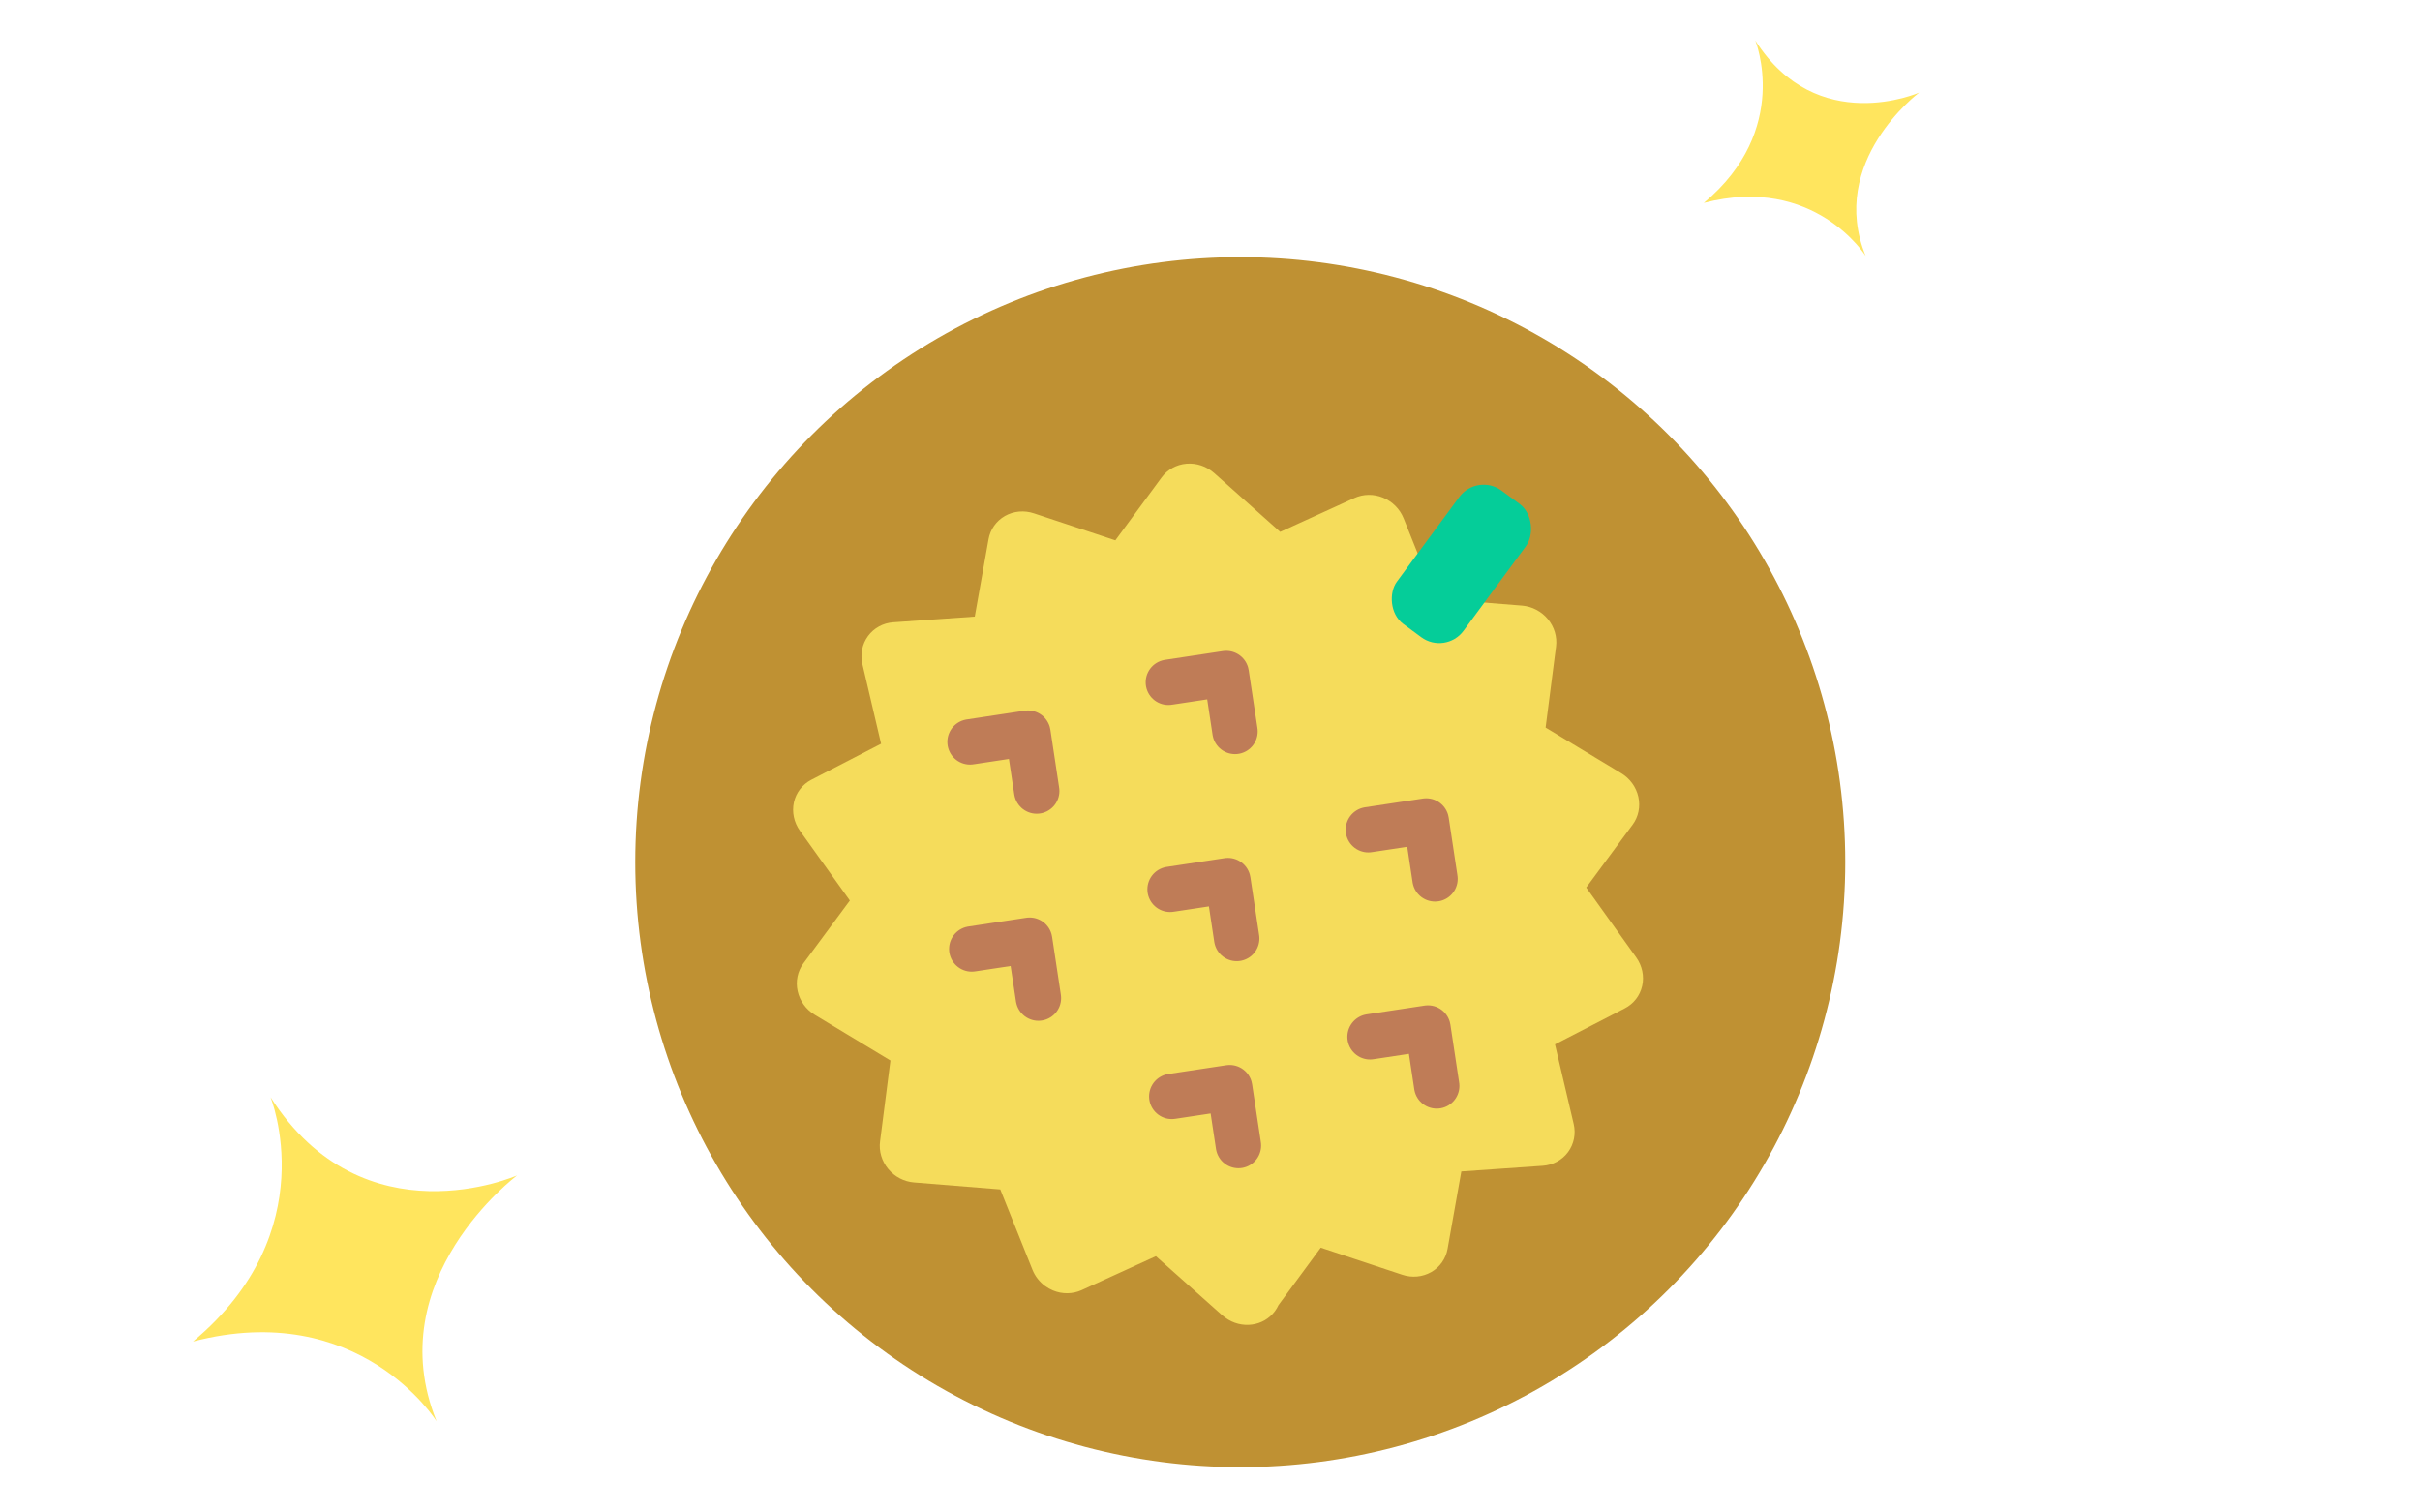 <svg width="160" height="100" viewBox="0 0 160 100" fill="none" xmlns="http://www.w3.org/2000/svg">
  <mask id="mask0_3249_7052" style="mask-type:alpha" maskUnits="userSpaceOnUse" x="0" y="0" width="160" height="100">
    <rect width="160" height="100" fill="#D9D9D9" />
  </mask>
  <g mask="url(#mask0_3249_7052)">
    <circle cx="82" cy="57" r="40" fill="#BF9133" />
    <path
      d="M103.673 76.171C104.063 75.642 104.199 74.966 104.045 74.31L102.809 69.05L107.425 66.668C108.012 66.365 108.432 65.824 108.575 65.181C108.719 64.537 108.576 63.852 108.178 63.297L104.875 58.681L107.944 54.522C108.328 54.001 108.465 53.334 108.321 52.686C108.179 52.039 107.764 51.468 107.186 51.121L102.189 48.105L102.879 42.752C102.961 42.108 102.767 41.451 102.339 40.933C101.917 40.422 101.295 40.095 100.636 40.04L97.739 39.808L99.626 37.249C100.378 36.228 100.125 34.763 99.06 33.978C97.996 33.193 96.521 33.385 95.769 34.405L93.882 36.964L92.8 34.266C92.552 33.652 92.062 33.159 91.444 32.904C90.826 32.648 90.137 32.657 89.548 32.927L84.641 35.166L80.278 31.278C79.767 30.824 79.108 30.604 78.446 30.658C77.787 30.712 77.189 31.042 76.805 31.563L73.742 35.726L68.356 33.939C67.712 33.724 67.014 33.789 66.44 34.116C65.866 34.443 65.474 35.002 65.358 35.653L64.448 40.767L59.056 41.144C58.388 41.19 57.782 41.52 57.391 42.05C57 42.581 56.867 43.257 57.019 43.911L58.254 49.173L53.638 51.558C53.051 51.862 52.633 52.404 52.49 53.046C52.347 53.688 52.493 54.375 52.888 54.929L56.189 59.54L53.116 63.696C52.732 64.217 52.593 64.882 52.737 65.531C52.881 66.179 53.288 66.745 53.871 67.097L58.872 70.117L58.185 75.469C58.101 76.112 58.297 76.77 58.723 77.287C59.151 77.802 59.767 78.125 60.426 78.18L66.134 78.641L68.264 83.956C68.435 84.381 68.725 84.752 69.091 85.022C69.253 85.141 69.432 85.242 69.621 85.321C70.239 85.577 70.925 85.566 71.517 85.297L76.423 83.055L80.783 86.94C80.84 86.991 80.901 87.039 80.964 87.085C80.98 87.097 80.993 87.107 81.003 87.114C82.069 87.9 83.542 87.707 84.294 86.687C84.388 86.559 84.466 86.425 84.53 86.287L87.322 82.492L92.711 84.282C93.358 84.499 94.053 84.432 94.627 84.105C95.202 83.778 95.593 83.215 95.708 82.567L96.617 77.453L102.008 77.077C102.677 77.029 103.283 76.7 103.673 76.171Z"
      fill="#F5DC5B" />
    <path d="M77.246 45.111L81.075 44.532L81.654 48.36" stroke="#BF7C57" stroke-width="3" stroke-linecap="round"
      stroke-linejoin="round" />
    <path d="M90.47 54.859L94.299 54.28L94.878 58.109" stroke="#BF7C57" stroke-width="3" stroke-linecap="round"
      stroke-linejoin="round" />
    <path d="M64.248 62.742L68.077 62.162L68.656 65.991" stroke="#BF7C57" stroke-width="3" stroke-linecap="round"
      stroke-linejoin="round" />
    <path d="M77.472 72.49L81.301 71.911L81.88 75.74" stroke="#BF7C57" stroke-width="3" stroke-linecap="round"
      stroke-linejoin="round" />
    <path d="M77.359 58.8L81.187 58.221L81.766 62.05" stroke="#BF7C57" stroke-width="3" stroke-linecap="round"
      stroke-linejoin="round" />
    <path d="M64.135 49.052L67.964 48.472L68.543 52.301" stroke="#BF7C57" stroke-width="3" stroke-linecap="round"
      stroke-linejoin="round" />
    <path d="M90.582 68.549L94.411 67.969L94.99 71.798" stroke="#BF7C57" stroke-width="3" stroke-linecap="round"
      stroke-linejoin="round" />
    <rect x="97.668" y="31.251" width="5.476" height="10.952" rx="2" transform="rotate(36.398 97.668 31.251)"
      fill="#05CD99" />
    <path
      d="M34.189 77.714C34.189 77.714 24.041 82.207 17.886 72.54C17.886 72.54 21.5 81.413 12.76 88.695C23.781 85.824 28.866 93.969 28.866 93.969C25.037 84.554 34.189 77.714 34.189 77.714Z"
      fill="#FFE55E" />
    <path
      d="M126.887 6.12C126.887 6.12 120.144 9.105 116.054 2.682C116.054 2.682 118.455 8.577 112.648 13.416C119.971 11.508 123.35 16.921 123.35 16.921C120.805 10.665 126.887 6.12 126.887 6.12Z"
      fill="#FFE55E" />
  </g>
</svg>